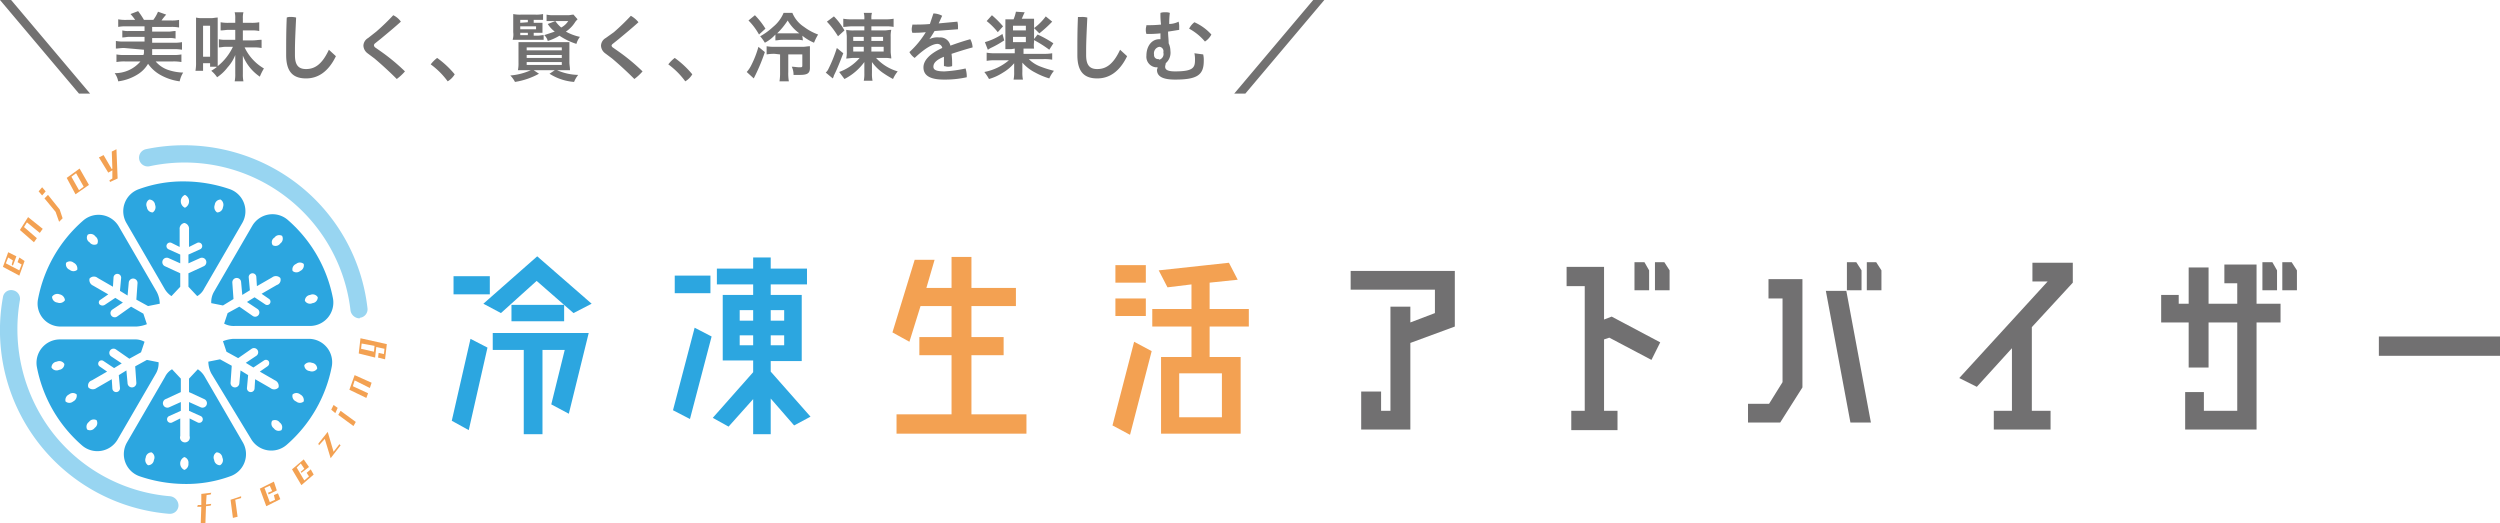 <svg id="de496338-cb8f-41db-b74a-34940e7db8bd" data-name="header logo" xmlns="http://www.w3.org/2000/svg" width="427.2" height="89.4" viewBox="0 0 427.2 89.4">
  <defs>
    <style>
      .\37 dcef691-72f5-4a00-a5d4-ffb865ae4226 {
        fill: #727171;
        isolation: isolate;
      }

      .a9980645-6d07-4f63-9a67-9b3dedb26a58 {
        fill: #2ca6e0;
      }

      .\37 59a1eea-f13f-41e7-b1e3-313513a832ad {
        fill: #f3a152;
      }

      .\33 e519f15-06a3-468f-9297-3af84d288e79 {
        fill: #717071;
      }

      .\34 e5c440d-0aee-43cb-aec1-09d74045ce5a {
        fill: #98d5f1;
      }
    </style>
  </defs>
  <title>header_logo</title>
  <path id="f0389696-7766-4731-973a-6fbe96a88992" data-name=" 美味しく 賢く 冷凍を楽しむ " class="7dcef691-72f5-4a00-a5d4-ffb865ae4226" d="M1.9,0H0L13.5,16h1.9ZM24.6,8.5h0V8.7h0V9a1,1,0,0,1-.1.4H21.3a6.6,6.6,0,0,1-1.4-.1v1.3a7.57,7.57,0,0,1,1.5-.1H24a5.71,5.71,0,0,1-4.4,2,3.51,3.51,0,0,1,.6,1.4,8.21,8.21,0,0,0,3.5-1.3,5.23,5.23,0,0,0,1.6-1.7,6.39,6.39,0,0,0,2.1,1.9,9.19,9.19,0,0,0,3.3,1.1,4.71,4.71,0,0,1,.6-1.5,8.57,8.57,0,0,1-2.7-.5,4.83,4.83,0,0,1-2-1.4h2.9a7.57,7.57,0,0,1,1.5.1V9.3a6.6,6.6,0,0,1-1.4.1H26v-1h3.7a6.6,6.6,0,0,1,1.4.1V7.2a6.6,6.6,0,0,1-1.4.1H26V6.5h2.9a3.75,3.75,0,0,1,1.1.1V5.3c-0.4,0-.8.1-1.1,0.1H26V4.6h3.2a6.6,6.6,0,0,1,1.4.1V3.4a6.15,6.15,0,0,1-1.4.1H27.6a8.74,8.74,0,0,1,.8-1L27,2a6.38,6.38,0,0,1-.8,1.4H24.6a13,13,0,0,0-1-1.5l-1.3.5a8.74,8.74,0,0,1,.8,1H21.6a6.6,6.6,0,0,1-1.4-.1V4.6a6.6,6.6,0,0,1,1.4-.1h3.1V5.3H22a3.75,3.75,0,0,1-1.1-.1V6.4c0.4,0,.8-0.1,1.1-0.1h2.7V7.1H21.2A6.6,6.6,0,0,1,19.8,7V8.3c0.4,0,.8-0.1,1.4-0.1l3.4,0.3h0Zm12.4,3c-0.3.2-.4,0.3-0.9,0.6a5.24,5.24,0,0,1,1,1.1,7.28,7.28,0,0,0,1.8-1.7,6.66,6.66,0,0,0,1.3-2.1v3.2a5.7,5.7,0,0,1-.1,1.3h1.5a5.7,5.7,0,0,1-.1-1.3V9.5a7.9,7.9,0,0,0,2.9,3.6,9.14,9.14,0,0,1,.7-1.4,8.22,8.22,0,0,1-3.3-3.6h1.4a7.57,7.57,0,0,1,1.5.1V6.8c-0.5,0-1,.1-1.5.1H41.5V5.2h1.4a5.72,5.72,0,0,1,1.4.1V3.8a6.6,6.6,0,0,1-1.4.1H41.5V3.1a3.4,3.4,0,0,1,.1-1H40.1a3.4,3.4,0,0,1,.1,1V3.9H39.1a6.6,6.6,0,0,1-1.4-.1V5.2c0.5,0,.9-0.1,1.4-0.1h1.1V6.8H38.5a4.1,4.1,0,0,1-1.1-.1V8.1c0.4,0,.7-0.1,1.1-0.1h1.3a9.31,9.31,0,0,1-2.6,3.3V3c-0.4,0-.7.1-1.1,0.1H34.6A4.1,4.1,0,0,1,33.5,3v7.6a7.57,7.57,0,0,1-.1,1.5h1.3V10.8h1.2v0.6H37v0.1ZM34.7,4.4h1.2V9.7H34.7V4.4Zm14.2,5c0,2.9,1.2,4,3.4,4,2,0,3.8-1.1,5.1-3.8L56.2,8.5c-1.2,2.6-2.5,3.3-3.9,3.3s-1.9-.8-1.9-2.4V8.6c0-1.5.1-3.4,0.2-5.6a3.4,3.4,0,0,0-1-.1A1.27,1.27,0,0,0,49,3c-0.1,2.3-.1,4.1-0.1,5.7V9.4h0Zm14-2.9a1.56,1.56,0,0,0-.8,1.3,1.71,1.71,0,0,0,.7,1.3L64,10c1.3,1.1,2.6,2.3,3.8,3.5a8.64,8.64,0,0,0,1.4-1.3,33.63,33.63,0,0,0-4.1-3.4l-1-.7a0.52,0.52,0,0,1-.2-0.4,0.53,0.53,0,0,1,.2-0.3l1-.8c1.2-1,2.3-1.9,3.4-2.9a3.34,3.34,0,0,0-1.3-1.1,38.33,38.33,0,0,1-2.9,2.8ZM73.6,11a13.29,13.29,0,0,1,2.9,2.9,3.45,3.45,0,0,0,1.2-1.2,15.84,15.84,0,0,0-3-2.8A5.73,5.73,0,0,0,73.6,11h0ZM91.3,5.6h1.4V3.9H91.2V3.4h1.6v-1a5.7,5.7,0,0,1-1.3.1H89a5.7,5.7,0,0,1-1.3-.1V5.5a3.15,3.15,0,0,1-.1,1.3h5.3V6c-0.3,0-.7.1-1.1,0.1H91.2V5.6h0.1Zm-1.1,0V6H88.9V5.6h1.3ZM88.9,5V4.5h2.7V5H88.9Zm0-1.1V3.4h1.3V3.8l-1.3.1h0Zm4.7,0.2a4.89,4.89,0,0,0,1.2,1.3L93,6a2.07,2.07,0,0,1,.6,1,8.82,8.82,0,0,0,2-.9,11.08,11.08,0,0,0,2.9,1.4,3.38,3.38,0,0,1,.6-1.2,8.54,8.54,0,0,1-2.4-.9,5.36,5.36,0,0,0,1.5-1.5,2.65,2.65,0,0,1,.5-0.6L98,2.5c-0.3,0-.6.1-0.9,0.1H94.6a4.87,4.87,0,0,1-1.2-.1V3.6h3.7a3.18,3.18,0,0,1-1.2,1.1,5.24,5.24,0,0,1-1-1.1ZM90.7,12a10.64,10.64,0,0,1-3.5.9A4.44,4.44,0,0,1,88,14a12.47,12.47,0,0,0,4.1-1.4L91.2,12h3.6l-0.9.6A9.12,9.12,0,0,0,98.1,14a4.73,4.73,0,0,1,.7-1.2,9.37,9.37,0,0,1-3.6-.8h2.2c0-.5-0.1-0.9-0.1-1.4V7.2H88.6v3.5a5.7,5.7,0,0,1-.1,1.3h2.2ZM90,8.1h6V8.6H90V8.1h0Zm0,1.3h6V9.9H90V9.4h0Zm0,1.2h6v0.5H90V10.6h0Zm13.5-4.1a1.56,1.56,0,0,0-.8,1.3,1.71,1.71,0,0,0,.7,1.3l1.2,0.9c1.3,1.1,2.6,2.3,3.8,3.5a8.64,8.64,0,0,0,1.4-1.3,33.63,33.63,0,0,0-4.1-3.4l-1-.7a0.53,0.53,0,0,1-.2-0.3,0.53,0.53,0,0,1,.2-0.3l1-.8c1.2-1,2.3-1.9,3.4-2.9a4.49,4.49,0,0,0-1.3-1.1,38.33,38.33,0,0,1-2.9,2.8ZM114.2,11a13.29,13.29,0,0,1,2.9,2.9,3.45,3.45,0,0,0,1.2-1.2,15.84,15.84,0,0,0-3-2.8,5.73,5.73,0,0,0-1.1,1.1h0Zm22.9-4.9a8.18,8.18,0,0,0,2,1.2,9.14,9.14,0,0,1,.7-1.4,9.21,9.21,0,0,1-2.4-1.3,5.2,5.2,0,0,1-2-2.4h-1.5a6.09,6.09,0,0,1-1.8,2.4,11.22,11.22,0,0,1-2.2,1.6,7.63,7.63,0,0,1,.8,1.1,6.23,6.23,0,0,0,1.8-1.4v1c0.4,0,.7-0.1,1.1-0.1h2.5a4.1,4.1,0,0,1,1.1.1l-0.1-.8h0Zm-3.7-.4h-0.6a12.39,12.39,0,0,0,1.8-2.2,7,7,0,0,0,2,2.2h-3.2Zm-0.1,3.6v3a9.15,9.15,0,0,1-.1,1.6h1.6a8.08,8.08,0,0,1-.1-1.6v-3h2.4v1.9c0,0.3-.1.3-0.5,0.3s-0.9-.1-1.3-0.1a3.19,3.19,0,0,1,.3,1.4h1.1c1.3,0,1.7-.3,1.7-1.2V7.9c-0.4,0-.8.1-1.2,0.1h-4.7a7.57,7.57,0,0,1-1.5-.1V9.3a7.08,7.08,0,0,1,1.4-.1l0.9,0.1h0Zm-5.4-5.8a10.77,10.77,0,0,1,1.8,2.4l1.1-1A13,13,0,0,0,129,2.6ZM129.6,8a16.59,16.59,0,0,1-1.2,3.1,5,5,0,0,1-.8,1.2l1.2,1.1,0.3-.6a32,32,0,0,0,1.6-3.9Zm17.3,1.9a8.46,8.46,0,0,1-3.5,2.4l0.9,1.2a9.57,9.57,0,0,0,3.4-2.9v1.9a5.7,5.7,0,0,1-.1,1.3h1.5a5.7,5.7,0,0,1-.1-1.3V10.6a7.69,7.69,0,0,0,1.8,1.8,17.39,17.39,0,0,0,1.8,1.1,5.67,5.67,0,0,1,.8-1.3,8,8,0,0,1-3.7-2.3h1.4a4.87,4.87,0,0,1,1.2.1c0-.4-0.1-0.8-0.1-1.2V6.3a4.87,4.87,0,0,1,.1-1.2c-0.4,0-.8.1-1.2,0.1h-2.2V4.5h2.4a6.6,6.6,0,0,1,1.4.1V3.2a7.57,7.57,0,0,1-1.5.1h-2.3V3.1a2.77,2.77,0,0,1,.1-0.9h-1.4a3.08,3.08,0,0,1,.1,1V3.3h-2.1a7.57,7.57,0,0,1-1.5-.1V4.6c0.4,0,.9-0.1,1.5-0.1h2.1V5.2h-1.8a5.7,5.7,0,0,1-1.3-.1c0,0.4.1,0.8,0.1,1.2V8.8a4.87,4.87,0,0,1-.1,1.2c0.4,0,.8-0.1,1.2-0.1h1.1Zm0.7-3.6V7h-1.8V6.3h1.8Zm1.3,0h2V7h-2V6.3h0ZM147.6,8V8.8h-1.8V8h1.8Zm1.3,0H151V8.8h-2.1V8h0Zm-7.6-4.3a15,15,0,0,1,1.9,2.5l1.1-1a10.77,10.77,0,0,0-1.8-2.4ZM143,8.2a23.88,23.88,0,0,1-1.5,3.7,1.76,1.76,0,0,1-.4.5l1.2,1a1.69,1.69,0,0,0,.2-0.5c0.6-1.2,1.1-2.5,1.6-3.8Zm15.8-1.5c0.3-.4.6-0.9,0.9-1.4l4-.3V4.7a3.4,3.4,0,0,0-.1-1l-3.2.3c0.2-.4.4-0.9,0.6-1.3a3.26,3.26,0,0,0-1.4-.4h-0.1l-0.6,1.8c-1,.1-2,0.1-3,0.1,0,0.2-.1.5-0.1,0.7a1.7,1.7,0,0,0,.1.7,18.48,18.48,0,0,0,2.3-.1,15.39,15.39,0,0,1-2.8,3.4,2.93,2.93,0,0,0,.9,1c1.8-1.7,3.1-2.4,3.9-2.4a0.87,0.87,0,0,1,.8.6V8.2c-2.4,1.1-3.2,2.3-3.2,3.3,0,1.4,1.1,2.1,3.5,2.1a17.22,17.22,0,0,0,3.9-.4V12.9a5,5,0,0,0-.2-1.2,22.26,22.26,0,0,1-3.6.5c-1.5,0-1.9-.3-1.9-0.8s0.3-1.1,1.8-1.7v1.6c0.2,0,.4.1,0.6,0.1a2.2,2.2,0,0,0,.8-0.1,14.08,14.08,0,0,0-.1-2.1c1.2-.4,2.5-0.8,3.6-1.1a3.26,3.26,0,0,0-.4-1.4c-1.1.3-2.3,0.7-3.4,1.1a1.75,1.75,0,0,0-1.9-1.4,3.06,3.06,0,0,0-1.7.3h0Zm14.6,1.6V9.1h-3.3a7.57,7.57,0,0,1-1.5-.1v1.4a7.57,7.57,0,0,1,1.5-.1h2.3a9.12,9.12,0,0,1-4.2,2,8.34,8.34,0,0,1,.8,1.2,8.81,8.81,0,0,0,2.4-1.1,7.35,7.35,0,0,0,1.9-1.6v1.5a5.7,5.7,0,0,1-.1,1.3h1.6a5.7,5.7,0,0,1-.1-1.3V10.7a7.23,7.23,0,0,0,2.2,1.7,12.23,12.23,0,0,0,2.4,1,5.67,5.67,0,0,1,.8-1.3,18.29,18.29,0,0,1-2.5-.8,5.67,5.67,0,0,1-1.8-1.2h2.5a7.57,7.57,0,0,1,1.5.1V9.1a7.57,7.57,0,0,1-1.5.1h-3.4V8.3h1.8a4.05,4.05,0,0,1,0-1.1v-4h-2.1c0.1-.2.2-0.5,0.5-1.1L173.6,2a6.47,6.47,0,0,1-.4,1.3h-1.4V8.4h1l0.6-.1h0Zm-0.3-3.9h2.2V5.2h-2.2V4.4Zm0,1.9h2.2V7.2h-2.2V6.3Zm-4.5-2.7a11.38,11.38,0,0,1,1.9,1.9l0.9-1a17,17,0,0,0-1.9-1.9Zm2.7,2.2a10.31,10.31,0,0,1-3,1.4l0.5,1.3c0.2-.1.3-0.2,0.5-0.3a17.1,17.1,0,0,0,2.3-1.3Zm7.4-3a9.48,9.48,0,0,1-2,2l0.9,0.9a20.89,20.89,0,0,0,2.2-2Zm-2.1,4a20.07,20.07,0,0,1,2.7,1.7L180,7.4a18.21,18.21,0,0,0-2.7-1.5Zm7.5,2.6c0,2.9,1.2,4,3.4,4,2,0,3.8-1.1,5.1-3.8l-1.2-1.1c-1.2,2.6-2.5,3.3-3.9,3.3s-1.9-.8-1.9-2.4V8.6c0-1.5.1-3.4,0.2-5.6a3.4,3.4,0,0,0-1-.1h-0.6c-0.1,2.3-.1,4.1-0.1,5.7V9.4h0Zm13.7,2h0a0.9,0.9,0,0,1-.1.5c0,1,.7,1.7,3.1,1.7,3.8,0,4.9-.8,4.9-3.2a4.1,4.1,0,0,0-.1-1.1l-1.5-.2a4.87,4.87,0,0,1,.1,1.2c0,1.3-.4,1.9-3.4,1.9-1.3,0-1.7-.3-1.7-0.8,0-.2.1-0.4,0.1-0.6a2.35,2.35,0,0,0,.8-2.1,3.08,3.08,0,0,0-.3-1.3c0-.7-0.1-1.3-0.1-2,0.7-.1,1.3-0.2,1.9-0.3V4.7a3.4,3.4,0,0,0-.1-1,3.77,3.77,0,0,1-1.6.4,12.75,12.75,0,0,1,.1-1.9,2,2,0,0,0-.8-0.1,2.2,2.2,0,0,0-.8.1,13.4,13.4,0,0,0,.1,2,20.9,20.9,0,0,1-2.5.1c0,0.2-.1.4-0.1,0.7a2.2,2.2,0,0,0,.1.8,19.27,19.27,0,0,0,2.4-.1v1h-0.2c-1.3,0-2.2,1.2-2.2,2.8a1.81,1.81,0,0,0,1.6,2h0.3V11.4Zm0.1-1.3a0.68,0.68,0,0,1-.7-0.7V9.3a1.13,1.13,0,0,1,.9-1.3,0.75,0.75,0,0,1,.7.9V9a1,1,0,0,1-.7,1.2,0.2,0.2,0,0,0-.2-0.1h0Zm6.2-6.3a3.13,3.13,0,0,0-.9,1.1,9.34,9.34,0,0,1,2.7,2.2A3.18,3.18,0,0,0,207,5.9a8.64,8.64,0,0,0-2.9-2.1h0ZM224.4,0L210.9,16h1.9L226.3,0h-1.9ZM0,0,0,0"/>
  <g>
    <path class="a9980645-6d07-4f63-9a67-9b3dedb26a58" d="M77.2,71.9l3.2-14,2.9,1.5L80.1,73.5Zm6.5-21.6H77.5V47.2h6.2v3.1Zm1.9,3.2-3-1.6,9.2-8.1,9.3,8.1L98,53.5,91.7,48Zm-1.4,6.3V56.9h16.4L97.2,70.7l-3-1.6,2.3-9.3H92.7V74.2H89.5V59.8H84.2Zm3.2-7.7h9v2.8h-9V52.1Z"/>
    <path class="a9980645-6d07-4f63-9a67-9b3dedb26a58" d="M115,70.1L118.7,56l2.9,1.5-3.7,14.1Zm6.4-20h-6.1v-3h6.1v3Zm17.1,21.1-2.8,1.5-4-4.6v6.1h-3v-6l-4.2,4.7-2.7-1.5,6.9-7.8v-2h-5.2V50.4h5.2V48.6h-6.2V45.9h6.2V44h3v1.9h6.2v2.7h-6.2v1.8H137V61.7h-5.3v1.8ZM128.7,53h-2.3v1.8h2.3V53Zm-2.3,6h2.3V57.3h-2.3V59Zm7.6-6h-2.3v1.8H134V53Zm-2.3,6H134V57.3h-2.3V59Z"/>
    <polygon class="759a1eea-f13f-41e7-b1e3-313513a832ad" points="166 70.8 175.4 70.8 175.4 74.1 153.2 74.1 153.2 70.8 162.6 70.8 162.6 60.7 157.1 60.7 157.1 57.6 162.6 57.6 162.6 52.3 157.3 52.3 155.4 58.4 152.5 56.8 156.3 44.4 159.7 44.4 158.3 49.2 162.6 49.2 162.6 43.9 166 43.9 166 49.2 173.6 49.2 173.6 52.3 166 52.3 166 57.6 171.5 57.6 171.5 60.7 166 60.7 166 70.8"/>
    <path class="759a1eea-f13f-41e7-b1e3-313513a832ad" d="M190.1,72.7l3.7-14.3,3,1.6-3.7,14.3Zm5.7-24.4h-5.2v-3h5.2v3Zm0,5.7h-5.2V51h5.2v3Zm17.6,1.8h-6.7V61H212V74.1H198.4V61h5.2V55.8h-6.7v-3h6.7V48.6l-4.1.5L198,46.2l12-1.3,1.5,2.9-4.8.5v4.5h6.7v3h0Zm-4.6,8h-7.3v7.5h7.3V63.8Z"/>
    <polygon class="3e519f15-06a3-468f-9297-3af84d288e79" points="248.6 46.3 248.6 55.8 241 58.6 241 73.4 232.6 73.4 232.6 66.9 236 66.9 236 70.2 237.6 70.2 237.6 52.4 241 52.4 241 55.1 245.2 53.5 245.2 49.5 230.8 49.5 230.8 46.3 248.6 46.3"/>
    <path class="3e519f15-06a3-468f-9297-3af84d288e79" d="M274.1,54.6l1.3-.5,8.3,4.4-1.5,3L275,57.7l-0.9.3V70.2h2.3v3.3h-7.9V70.2h2.3V48.9h-3.1V45.6h6.4v9h0Zm7.7-8.4v3.4h-2.5V44.8H281Zm2.6-1.4,0.9,1.4v3.4h-2.5V44.8h1.6Z"/>
    <path class="3e519f15-06a3-468f-9297-3af84d288e79" d="M302.2,47.7H308V66.2l-3.8,6h-5.5V69h3.6l2.3-3.7V51h-2.4V47.7Zm13.3,2,4.2,22.5h-3.5L312,49.7h3.5Zm1.7-4.9,0.9,1.4v3.4h-2.5V44.8h1.6Zm3.4,0,0.9,1.4v3.4H319V44.8h1.6Z"/>
    <polygon class="3e519f15-06a3-468f-9297-3af84d288e79" points="354.2 48.3 347.2 55.9 347.2 70.2 350.4 70.2 350.4 73.4 340.7 73.4 340.7 70.2 343.8 70.2 343.8 59.5 337.8 66.1 334.8 64.6 349.9 48.1 347.3 48.1 347.3 44.9 354.2 44.9 354.2 48.3"/>
    <path class="3e519f15-06a3-468f-9297-3af84d288e79" d="M385.6,45.2v6.7h4.1v3.2h-4.1V73.4H373.4V67h3.2v3.2h5.7V55.1h-4.9v7.7H374V55.1h-4.7V50.4h3v1.5H374V45.7h3.4v6.2h4.9V48.4h-2.2V45.2h5.5Zm3.5,1v3.4h-2.5V44.8h1.7Zm2.5-1.4,0.9,1.4v3.4H390V44.8h1.6Z"/>
    <rect class="3e519f15-06a3-468f-9297-3af84d288e79" x="406.5" y="57.5" width="20.7" height="3.3"/>
  </g>
  <g>
    <path class="4e5c440d-0aee-43cb-aec1-09d74045ce5a" d="M29,87.8H28.9A31.48,31.48,0,0,1,.5,50.8a1.41,1.41,0,0,1,1.7-1.2,1.48,1.48,0,0,1,1.2,1.7A29,29,0,0,0,9.2,74.2,28.42,28.42,0,0,0,29.1,84.8a1.62,1.62,0,0,1,1.4,1.6A1.45,1.45,0,0,1,29,87.8Z"/>
    <path class="4e5c440d-0aee-43cb-aec1-09d74045ce5a" d="M61.4,54.4a1.6,1.6,0,0,1-1.5-1.3A28.53,28.53,0,0,0,25.6,28.4a1.49,1.49,0,1,1-.7-2.9,31.8,31.8,0,0,1,25.5,5.6A31.28,31.28,0,0,1,62.8,52.7a1.46,1.46,0,0,1-1.3,1.6A0.1,0.1,0,0,1,61.4,54.4Z"/>
    <polygon class="759a1eea-f13f-41e7-b1e3-313513a832ad" points="3.3 47.1 0.5 45.6 1.4 43.1 2.8 43.8 2.2 45.4 2 45.2 2.2 44.5 1.4 44 1 45 3.3 46.2 3.7 45.2 3 44.8 3.3 44 4.2 44.6 3.3 47.1"/>
    <polygon class="759a1eea-f13f-41e7-b1e3-313513a832ad" points="6.8 39.8 4.6 38 4.1 38.8 6.3 40.7 5.8 41.4 3.4 39.3 4.8 37.1 7.3 39.1 6.8 39.8"/>
    <path class="759a1eea-f13f-41e7-b1e3-313513a832ad" d="M7.2,33.4l-0.6-.7L7.2,32l0.6,0.7Zm2.9,4.5L9.5,36.2,7.6,33.9l0.6-.6,2,2.5,0.5,1.5Z"/>
    <path class="759a1eea-f13f-41e7-b1e3-313513a832ad" d="M12.9,33.2l-1.5-2.8,2.2-1.6,1.6,2.8ZM13,29.6l-0.8.6,1.3,2.3,0.8-.6Z"/>
    <polygon class="759a1eea-f13f-41e7-b1e3-313513a832ad" points="18.8 31.1 18.7 30.8 19.2 30.5 19.2 29.1 18.5 29.5 16.9 26.9 17.7 26.5 19.1 28.9 19.2 28.8 19.1 25.9 19.9 25.5 20.1 30.5 18.8 31.1"/>
    <polygon class="759a1eea-f13f-41e7-b1e3-313513a832ad" points="34.3 89.4 34.4 86.6 33.7 86.6 33.8 86.3 34.4 86.3 34.4 84.4 36.1 84.2 36 84.5 35.3 84.6 35.2 86.2 36.1 86.1 36 86.4 35.2 86.5 35.1 89.4 34.3 89.4"/>
    <polygon class="759a1eea-f13f-41e7-b1e3-313513a832ad" points="39.8 88.5 39.4 85.4 41.2 84.8 41.2 85.1 40.2 85.4 40.6 88.3 39.8 88.5"/>
    <polygon class="759a1eea-f13f-41e7-b1e3-313513a832ad" points="45.5 86.5 44.4 83.5 46.8 82.3 47.3 83.8 45.9 84.5 45.8 84.2 46.5 83.9 46.1 83 45.2 83.4 46.1 85.8 47 85.4 46.8 84.6 47.5 84.3 47.9 85.3 45.5 86.5"/>
    <polygon class="759a1eea-f13f-41e7-b1e3-313513a832ad" points="51.5 82.9 49.9 80.2 51.9 78.5 52.8 79.8 51.5 80.8 51.4 80.6 52 80.1 51.4 79.2 50.7 79.9 52 82.1 52.8 81.4 52.4 80.8 53.1 80.2 53.6 81.1 51.5 82.9"/>
    <polygon class="759a1eea-f13f-41e7-b1e3-313513a832ad" points="56.5 78.3 55.5 75 54.5 76.1 54.4 75.8 56 73.8 57 77.2 58 75.9 58.2 76.1 56.5 78.3"/>
    <path class="759a1eea-f13f-41e7-b1e3-313513a832ad" d="M57.3,70.6L56.6,70l0.4-.8,0.7,0.5Zm3.1,2.2-2.6-1.9,0.4-.7,2.6,1.9Z"/>
    <polygon class="759a1eea-f13f-41e7-b1e3-313513a832ad" points="63.2 66.3 60.6 65 60.3 66 62.9 67.2 62.6 68 59.7 66.6 60.6 64.1 63.5 65.4 63.2 66.3"/>
    <path class="759a1eea-f13f-41e7-b1e3-313513a832ad" d="M65.8,61.4l-1.2-.3,0.1-.8,0.9,0.2,0.1-.9-1.4-.3-0.2,1.8-2.8-.7,0.3-2.6,4.5,1Zm-4-2.7-0.1.9,2.2,0.5,0.1-1Z"/>
    <path class="a9980645-6d07-4f63-9a67-9b3dedb26a58" d="M30.8,46.7l-2.6-1.2a0.76,0.76,0,0,1,.6-1.4l2,0.9V43.5l-2-.9a0.6,0.6,0,1,1,.5-1.1l1.4,0.7v-3a1,1,0,0,1,.8-1.1,1,1,0,0,1,.8,1.1v3l1.4-.7a0.6,0.6,0,1,1,.5,1.1l-2,.9V45l2-.9a0.76,0.76,0,0,1,.6,1.4l-2.6,1.2V49l1.5,1.6a3,3,0,0,0,1.2-1.3l6.5-11.2a4,4,0,0,0-2.2-5.8A24.39,24.39,0,0,0,31.5,31a21.86,21.86,0,0,0-7.7,1.3,4,4,0,0,0-2.2,5.8l6.5,11.2a3.74,3.74,0,0,0,1.2,1.3L30.8,49V46.7ZM36.7,35a1,1,0,0,1,1-.9,1.08,1.08,0,0,1,.4,1.3,1,1,0,0,1-1,.9,1.08,1.08,0,0,1-.4-1.3m-5.1-1.7a1.21,1.21,0,0,1,0,2.2,1.21,1.21,0,0,1,0-2.2m-5.5,3a1,1,0,0,1-1-.9,1,1,0,0,1,.4-1.3,1,1,0,0,1,1,.9,1.08,1.08,0,0,1-.4,1.3"/>
    <path class="a9980645-6d07-4f63-9a67-9b3dedb26a58" d="M39.9,51.1l-0.2-2.8a0.75,0.75,0,0,1,1.5-.1l0.2,2.2,1.3-.8-0.2-2.2a0.65,0.65,0,1,1,1.3-.1l0.1,1.6,2.6-1.5a1.05,1.05,0,0,1,1.4.1,0.92,0.92,0,0,1-.6,1.2l-2.6,1.5L46,51.1a0.57,0.57,0,0,1-.7.9l-1.8-1.2-1.3.8L44,52.8a0.72,0.72,0,0,1-.8,1.2l-2.3-1.6-2,1.1-0.6,1.8a3.42,3.42,0,0,0,1.8.4H53A4,4,0,0,0,56.9,51a23.65,23.65,0,0,0-7.7-13.4,4,4,0,0,0-6.1,1L36.6,49.8a3.51,3.51,0,0,0-.5,2l2,0.4ZM53,50.4a1,1,0,0,1,1.3.4,1,1,0,0,1-.9,1,1,1,0,0,1-1.3-.4,1,1,0,0,1,.9-1m-2.4-5.3a1,1,0,0,1,1.3,0,1.05,1.05,0,0,1-.6,1.2,1,1,0,0,1-1.3,0,1,1,0,0,1,.6-1.2m-3.7-4.5a1,1,0,0,1,1.3-.3,1,1,0,0,1-.3,1.3,1,1,0,0,1-1.3.3,0.91,0.91,0,0,1,.3-1.3"/>
    <path class="a9980645-6d07-4f63-9a67-9b3dedb26a58" d="M52.8,57.9H39.9a5.84,5.84,0,0,0-1.8.4l0.6,1.8,2,1.1L43,59.6a0.72,0.72,0,0,1,.8,1.2L42,62l1.3,0.8,1.8-1.2a0.59,0.59,0,0,1,.8.1,0.65,0.65,0,0,1-.2.9l-1.3.9L47,65a1.05,1.05,0,0,1,.6,1.2,1,1,0,0,1-1.4.1l-2.6-1.5-0.1,1.6a0.65,0.65,0,0,1-1.3-.1l0.2-2.2-1.3-.8-0.2,2.2a0.75,0.75,0,0,1-1.5-.1l0.2-2.9-2-1.1-2,.4a4.55,4.55,0,0,0,.5,2L42.9,75A4,4,0,0,0,49,76a23.65,23.65,0,0,0,7.7-13.4,4,4,0,0,0-3.9-4.7M48.1,73.5a1,1,0,0,1-1.3-.3,1,1,0,0,1-.3-1.3,1,1,0,0,1,1.3.3,1,1,0,0,1,.3,1.3m3.8-4.9a1,1,0,0,1-1.3,0,1,1,0,0,1-.6-1.2,1,1,0,0,1,1.3,0,1.1,1.1,0,0,1,.6,1.2M54.2,63a1.08,1.08,0,0,1-1.3.4,1,1,0,0,1-.9-1,1.08,1.08,0,0,1,1.3-.4,1,1,0,0,1,.9,1"/>
    <path class="a9980645-6d07-4f63-9a67-9b3dedb26a58" d="M22.4,52.4L20,54.1a0.72,0.72,0,0,1-.8-1.2L21,51.7l-1.3-.8-1.8,1.2A0.74,0.74,0,0,1,17,52a0.52,0.52,0,0,1,.2-0.8l1.3-.9-2.6-1.5a1.05,1.05,0,0,1-.6-1.2,1,1,0,0,1,1.4-.1L19.3,49l0.1-1.6a0.65,0.65,0,0,1,1.3.1l-0.2,2.2,1.3,0.8L22,48.3a0.75,0.75,0,0,1,1.5.1l-0.2,2.8,2,1.1,2-.4a4.55,4.55,0,0,0-.5-2L20.3,38.7a4,4,0,0,0-6.1-1A23.65,23.65,0,0,0,6.5,51.1a3.92,3.92,0,0,0,3.9,4.7H23.3a5.84,5.84,0,0,0,1.8-.4l-0.6-1.8ZM11.1,51.3a1.08,1.08,0,0,1-1.3.4,1,1,0,0,1-.9-1,1.08,1.08,0,0,1,1.3-.4,1.13,1.13,0,0,1,.9,1m2.1-5.2a1,1,0,0,1-1.3,0,1,1,0,0,1-.6-1.2,1,1,0,0,1,1.3,0,1.1,1.1,0,0,1,.6,1.2m1.8-6a1,1,0,0,1,1.3.3,1,1,0,0,1,.3,1.3,1,1,0,0,1-1.3-.3,0.91,0.91,0,0,1-.3-1.3"/>
    <path class="a9980645-6d07-4f63-9a67-9b3dedb26a58" d="M23.1,62.6l0.2,2.8a0.75,0.75,0,0,1-1.5.1l-0.2-2.2-1.3.8,0.2,2.2a0.65,0.65,0,0,1-1.3.1l-0.1-1.6-2.6,1.5a1.05,1.05,0,0,1-1.4-.1,0.92,0.92,0,0,1,.6-1.2l2.6-1.5L17,62.6a0.57,0.57,0,1,1,.7-0.9l1.8,1.2,1.3-.8L19,60.9a0.72,0.72,0,0,1,.8-1.2l2.3,1.6,2-1.1,0.6-1.8a3.42,3.42,0,0,0-1.8-.4H10.2a4,4,0,0,0-3.9,4.7A23.65,23.65,0,0,0,14,76.1a4,4,0,0,0,6.1-1l6.5-11.2a3.51,3.51,0,0,0,.5-2l-2-.4Zm-13,.6a1,1,0,0,1-1.3-.4,1,1,0,0,1,.9-1,1,1,0,0,1,1.3.4,1,1,0,0,1-.9,1m2.4,5.4a1,1,0,0,1-1.3,0,1.05,1.05,0,0,1,.6-1.2,1,1,0,0,1,1.3,0,1.1,1.1,0,0,1-.6,1.2m3.7,4.5a1,1,0,0,1-1.3.3,1,1,0,0,1,.3-1.3,1,1,0,0,1,1.3-.3,1,1,0,0,1-.3,1.3"/>
    <path class="a9980645-6d07-4f63-9a67-9b3dedb26a58" d="M32.3,67l2.6,1.2a0.76,0.76,0,1,1-.6,1.4l-2-.9v1.5l2,0.9a0.6,0.6,0,0,1-.5,1.1l-1.4-.7v3a0.84,0.84,0,1,1-1.6,0v-3l-1.4.7a0.6,0.6,0,0,1-.5-1.1l2-.9V68.7l-2,.9a0.76,0.76,0,0,1-.6-1.4L30.9,67V64.7l-1.5-1.6a3,3,0,0,0-1.2,1.3L21.7,75.6a4,4,0,0,0,2.2,5.8,24.38,24.38,0,0,0,7.7,1.3,21.86,21.86,0,0,0,7.7-1.3,4,4,0,0,0,2.2-5.8L35,64.4a3.74,3.74,0,0,0-1.2-1.3l-1.5,1.6V67Zm-6,11.6a1,1,0,0,1-1,.9,1.08,1.08,0,0,1-.4-1.3,1,1,0,0,1,1-.9,1,1,0,0,1,.4,1.3m5.2,1.7a1.21,1.21,0,0,1,0-2.2,1,1,0,0,1,.7,1.1,1.06,1.06,0,0,1-.7,1.1m5.5-3a1,1,0,0,1,1,.9,1,1,0,0,1-.4,1.3,1,1,0,0,1-1-.9,1,1,0,0,1,.4-1.3"/>
  </g>
</svg>
